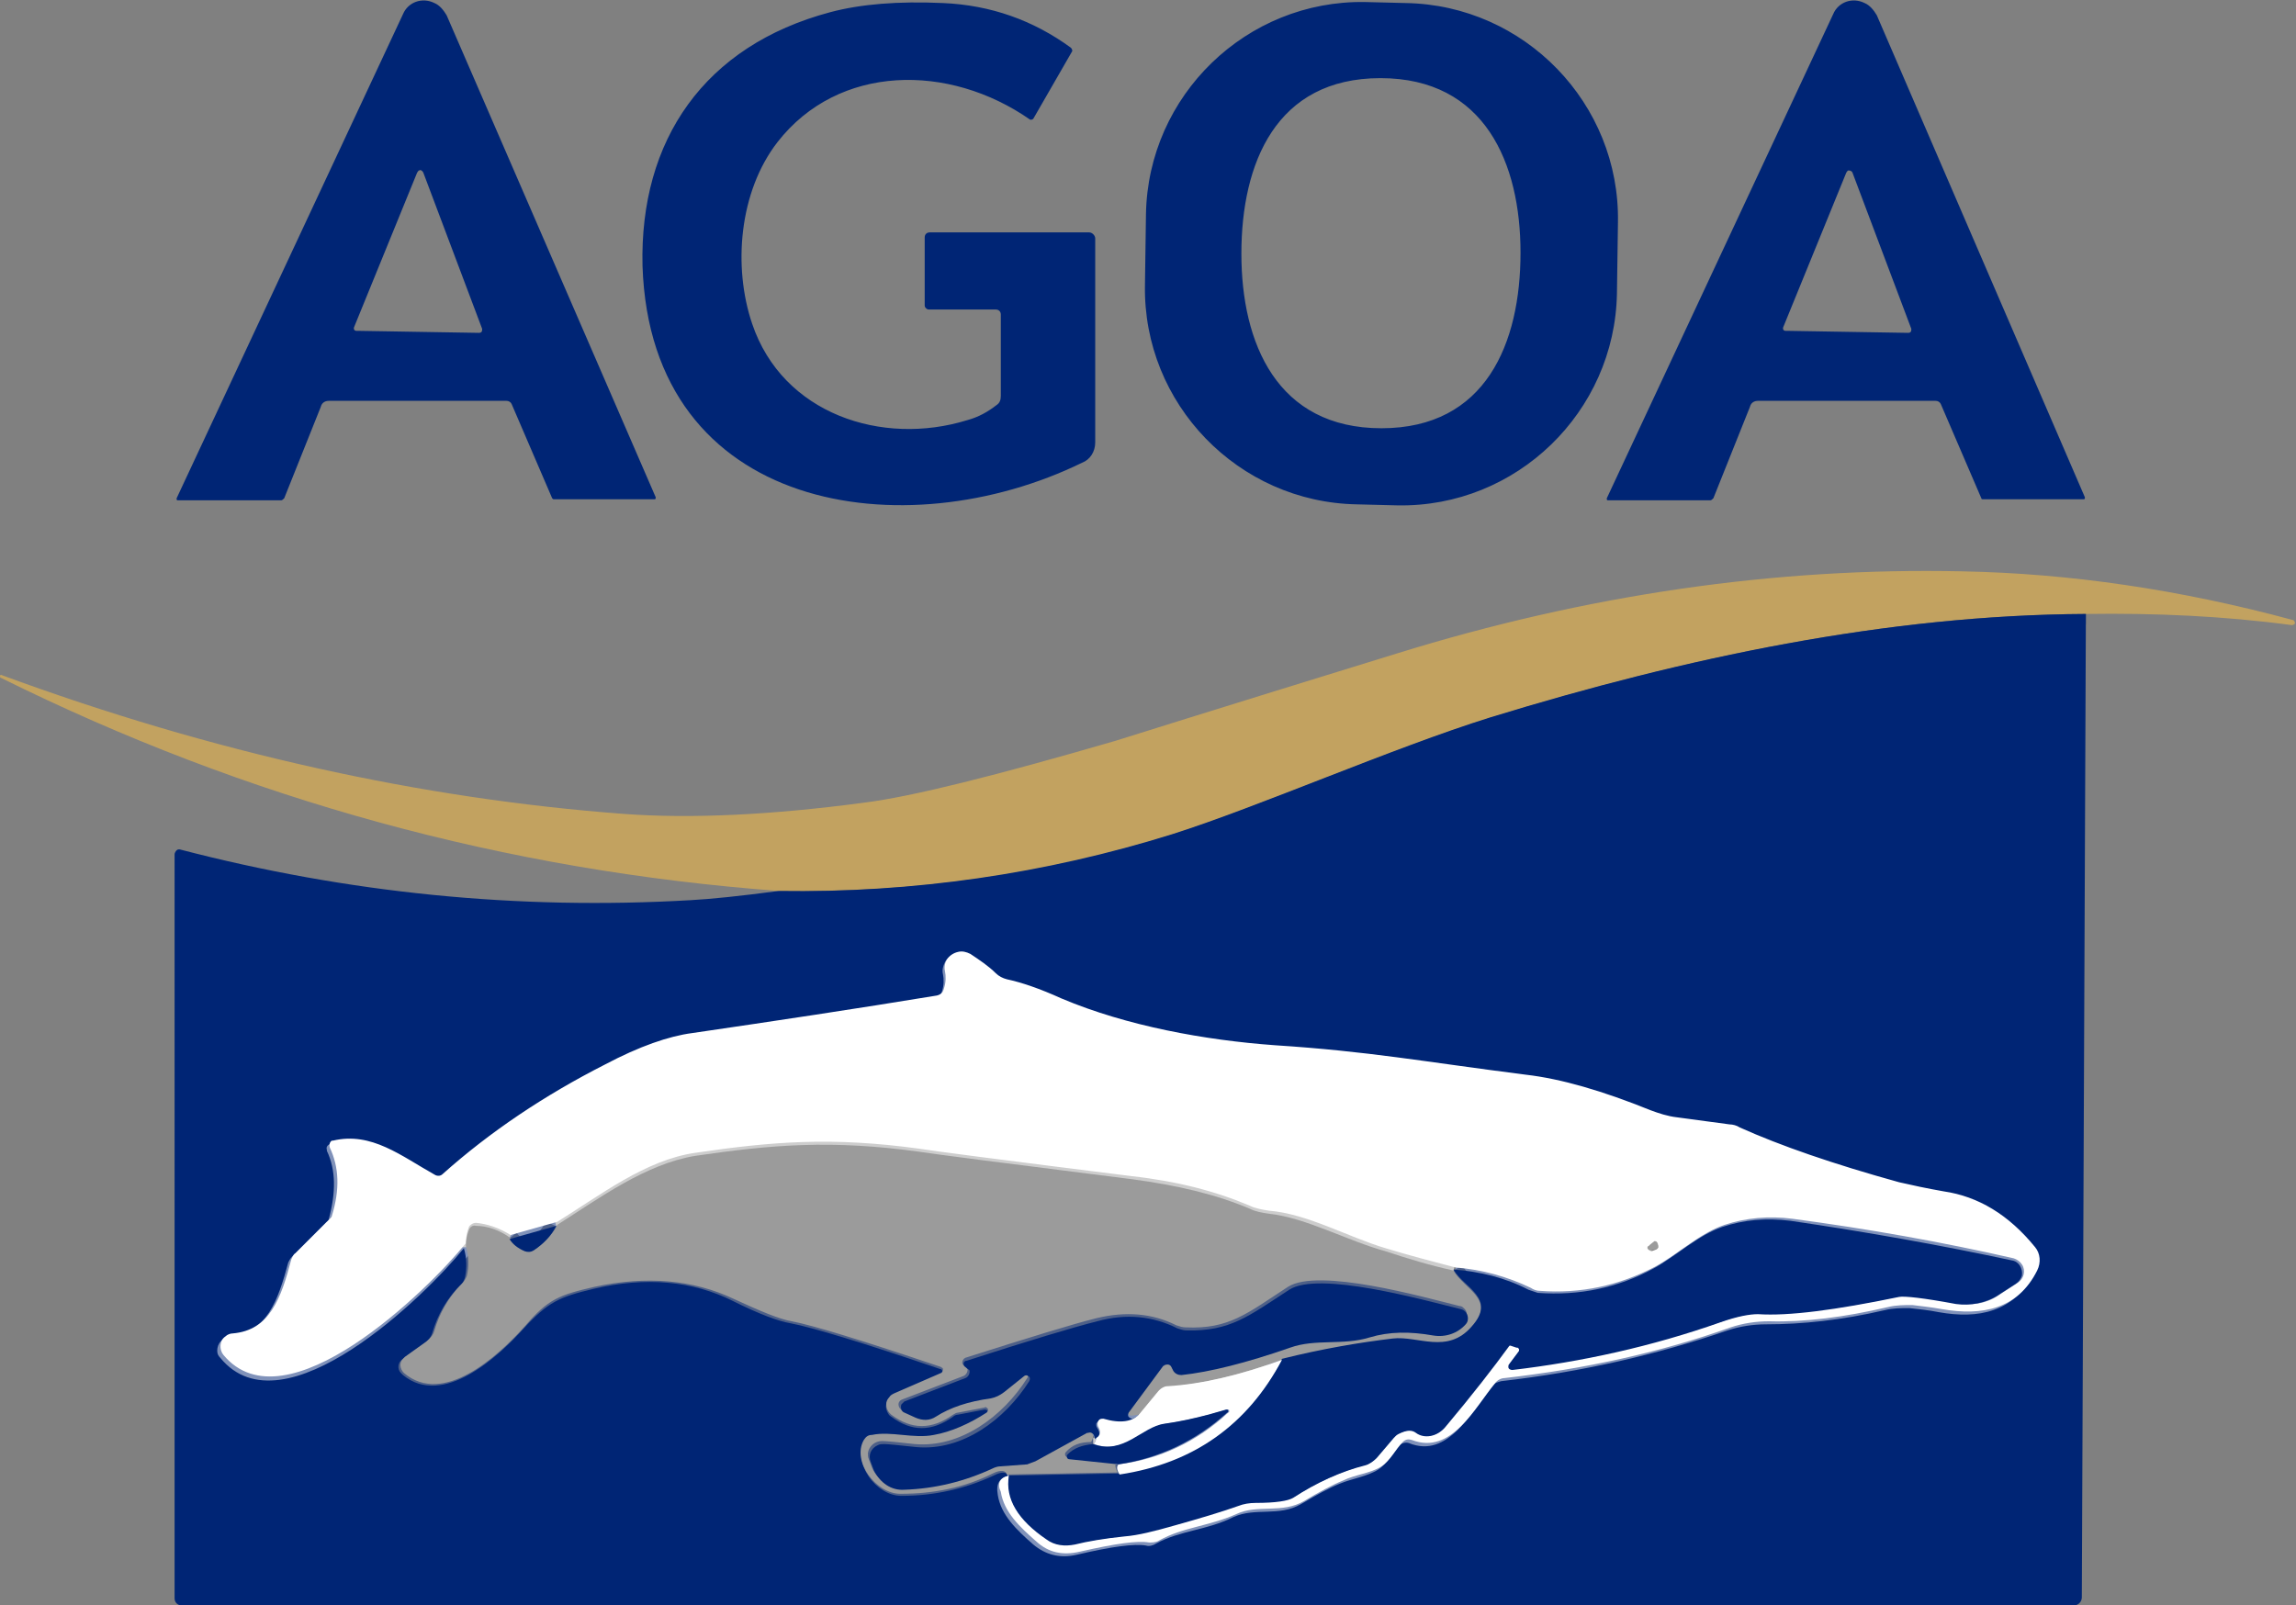 <svg xmlns="http://www.w3.org/2000/svg" xml:space="preserve" width="226.2" height="158.2" style="enable-background:new 0 0 226.2 158.2"><rect width="100%" height="100%" fill="#808080" stroke="none"/><style>.st1,.st2,.st3{fill:none;stroke:#4e6088;stroke-width:2}.st2,.st3{stroke:#8092ba}.st3{stroke:#cdcdcd}.st4{fill:#002575}.st6{fill:#fff}.st7{fill:#9b9b9b}</style><path d="M205.5 60.5c-19.6.1-39.4 4.3-58.6 10.2-9.6 3-22.8 8.8-31.3 11.5-12.6 4-25.5 5.8-38.8 5.6" style="fill:none;stroke:#61646b;stroke-width:2"/><path d="M45.7 123c.3 1 .3 2 .1 2.9-.1.3-.2.6-.5.8-1.3 1.3-2.2 2.9-2.7 4.6-.1.4-.4.8-.8 1.1l-2.1 1.5c-.5.3-.6 1-.2 1.4l.2.2c3.9 3.2 9.3-1.7 11.9-4.6 2.4-2.6 3.5-3.1 6.9-3.9 5.1-1.2 9.7-.8 13.7 1.2 2.6 1.3 4.5 2 5.7 2.2 2.1.4 7.1 1.9 14.7 4.5.2 0 .3.2.2.4 0 .1-.1.2-.2.2l-4.6 2c-.6.3-.9 1-.6 1.6.1.2.2.4.4.5 2 1.5 4 1.5 6.1 0 .1-.1.3-.2.5-.2l2.6-.5c.2 0 .3.1.4.2 0 .1 0 .3-.1.3-1.8 1.1-3.5 1.9-5.2 2.2-2 .4-4.1-.4-6.1 0-.3.1-.6.3-.8.5-1.2 2.1 1.1 5.3 3.6 5.3 3.3 0 6.3-.7 9.1-2 .8-.4 1.3-.4 1.4.1" class="st1"/><path d="M99.4 145.4c-.8.1-1.2.7-1 1.8.3 2 1.9 3.5 3.5 4.9 1.2 1 2.6 1.4 4.3 1 3.4-.8 5.7-1.1 6.8-.9.3.1.7 0 1-.2 2.4-1.3 5-1.3 7.6-2.6 2.2-1 4.5 0 6.7-1.3 1.5-.9 2.8-1.6 3.8-2 1.2-.5 2.7-.7 3.8-1.4.9-.6 1.5-1.8 2.1-2.4.2-.2.6-.3.9-.2 3.9 1.6 6.2-3.2 8.2-5.6.2-.3.5-.4.9-.5 7.9-.9 15.3-2.6 22.3-5 1.2-.4 2.5-.6 3.8-.6 3.5 0 7.4-.4 11.7-1.4.8-.2 1.6-.2 2.4-.2.9.1 1.9.2 2.9.4 3.9.7 7.4 0 9.4-3.8.4-.7.3-1.6-.2-2.3-2.5-3.2-5.5-5-9-5.5-1.7-.2-3.1-.5-4.4-.9-6.5-1.8-11.7-3.6-15.7-5.4-.3-.1-.6-.2-1-.3l-5.2-.7c-.9-.1-1.8-.3-2.6-.7-4.7-1.9-8.8-3.1-12.3-3.5-10.2-1.3-15.4-2.3-24.7-2.9-6.8-.4-14.6-1.9-21-4.6-2.2-.9-4-1.5-5.4-1.9-.4-.1-.8-.3-1.1-.6-.8-.7-1.6-1.4-2.5-1.9-.8-.5-1.8-.3-2.2.5-.2.4-.3.8-.2 1.2.1.5.1 1.1-.1 1.7-.1.4-.4.6-.7.7-7.8 1.3-15.8 2.5-24.1 3.7-2.3.3-5.2 1.4-8.6 3.1-5.9 3.1-11.3 6.7-16 10.8-.2.2-.5.2-.7.1-3.3-1.9-6.3-4.3-10.1-3.4-.3.1-.5.3-.4.6v.1c.9 1.9.9 4.1.2 6.7 0 .1-.1.3-.2.3l-3.4 3.4c-.2.2-.3.4-.4.6-1 3.7-2.1 7-5.8 7.3-.7.1-1.2.7-1.2 1.4 0 .3.1.5.3.7 6.1 7.4 20.1-6.4 23.9-11" class="st2"/><path d="M99.4 145.4c-.3 2.3.9 4.4 3.8 6.2.8.5 1.9.7 2.8.5 1.3-.3 2.9-.5 4.9-.8 1.2-.1 2.9-.5 5-1.1 2.5-.7 4.5-1.4 6.2-1.9.6-.2 1.1-.3 1.7-.3 2 0 3.2-.2 3.7-.5 2.3-1.5 4.7-2.5 7.1-3.2.4-.1.8-.4 1.1-.7l1.7-2c.1-.2.3-.3.5-.4.8-.3 1.3-.4 1.7-.1.8.7 2.1.4 2.9-.6 2.6-3.1 4.7-5.8 6.3-8h.1l.6.2c.1 0 .2.2.2.3v.1l-.9 1.2c-.1.2-.1.4.1.5.1.1.2.1.3.1 6.8-.8 13.6-2.4 20.5-4.7 1.7-.6 2.9-.8 3.7-.8 3 .2 7.7-.4 13.9-1.7.5-.1 2.4.1 5.6.7 1.5.3 3 0 4.2-.9l1.7-1.1c.6-.4.8-1.2.4-1.8-.2-.3-.5-.5-.8-.6-7-1.6-14.3-2.9-21.8-3.9-2.3-.3-4.6-.1-6.7.6-2.4.8-4.6 2.9-6.8 4.1-3.6 1.9-7.4 2.7-11.4 2.4-.3 0-.6-.1-.9-.3-2.3-1.1-4.8-1.8-7.4-2" class="st2"/><path d="M143.2 125.2c-2.3-.6-4.6-1.2-6.9-1.9-3.7-1.1-7.7-3.4-11.5-3.7-.6-.1-1.3-.2-1.9-.5-3.3-1.4-7.1-2.4-11.6-2.9-12.8-1.6-19.7-2.5-20.9-2.7-8.7-1.2-14.6-.7-22.1.4-4.9.7-9.4 4.2-13.6 6.8" class="st3"/><path d="m54.8 120.8-4.6 1.3" class="st2"/><path d="M50.1 122.1c-1.1-.7-2.3-1.1-3.4-1.2-.3 0-.6.2-.7.4-.2.5-.3 1.1-.3 1.6" class="st3"/><path d="M143.2 125.2c1 1.8 4.3 2.9 1.8 5.6-2.4 2.7-5.3.9-7.8 1.2-3.3.3-6.9 1-10.9 2" class="st1"/><path d="M126.3 134c-4.1 1.5-7.9 2.4-11.4 2.7-.3 0-.6.2-.8.4l-1.9 2.3" class="st3"/><path d="m112.2 139.5-.7.1c-.2 0-.4-.1-.4-.3 0-.1 0-.2.1-.3l3.4-4.6c.1-.2.4-.2.6-.1.1 0 .1.1.1.2l.2.4c.1.3.4.5.8.4 2.8-.3 6.4-1.2 10.7-2.7 2.5-.9 5.2-.2 7.8-1 1.9-.6 4-.6 6.3-.2 1.2.2 2.4-.2 3.2-1.1.3-.4.3-1-.1-1.3-.1-.1-.2-.2-.4-.2-3.6-.9-13.9-3.8-16.9-1.9-4 2.6-5.8 4.2-10.1 4-.3 0-.6-.1-.9-.2-2.4-1.2-5-1.4-7.9-.7-2.4.6-6.6 1.9-12.9 3.9-.2.1-.3.3-.3.5 0 .1.1.2.1.2.3.2.4.3.4.3.1.3-.1.7-.4.8l-6 2.3c-.3.1-.5.4-.3.8.1.1.2.3.3.3l1.1.5c.6.3 1.4.3 2-.1 1.5-.9 3.3-1.5 5.4-1.8.5-.1.9-.3 1.3-.6l2-1.6c.1-.1.4-.1.5 0 .1.1.1.3 0 .4-2.4 3.8-6.6 6.9-11.1 6.5-1.8-.2-2.8-.3-3.2-.3-.7 0-1.3.5-1.4 1.2 0 .2 0 .4.1.6l.3.8c.5 1.2 1.7 1.9 3 1.9 3-.1 5.9-.8 8.7-2.1.2-.1.5-.2.7-.2l2.7-.2c.3 0 .6-.1.8-.3l5.1-2.8c.2-.1.5 0 .7.2v.1l.1.3" class="st1"/><path d="M107.9 141.7c0 .2-.1.4-.2.6" class="st3"/><path d="M107.7 142.4c-1.1 0-1.9.3-2.5 1-.1.1-.1.3 0 .4 0 0 .1.1.2.1l4.8.5" class="st1"/><path d="M110.2 144.3c-.2.2-.1.6.1 1" class="st3"/><path d="m110.3 145.3-10.9.2M50.1 122.1c.4.5.9.9 1.5 1.2.3.1.6.1.9-.1.9-.6 1.7-1.4 2.2-2.4" class="st1"/><path d="M110.3 145.3c7.3-1.1 12.6-4.8 16-11.3M112.2 139.5c-.7.8-1.9 1-3.6.5-.3-.1-.5.1-.6.3 0 .1 0 .3.1.4.3.5.3.8-.2 1.1" class="st2"/><path d="M110.2 144.3c4-.5 7.7-2.2 10.8-5.1.1 0 .1-.1.1-.2s-.1-.1-.2-.1c-2 .6-4 1.1-6.1 1.4-2.3.4-4 3.1-7 2" class="st2"/><path d="M163.3 123c.1-.2.1-.4 0-.5-.1-.1-.1-.1-.2-.1s-.3.2-.6.5c-.1.1-.1.2 0 .3.1.1.1.1.2.1.3-.1.6-.2.6-.3" class="st3"/><path d="M64.6 49c0 .1 0 .2-.1.2h-9.9c-.1 0-.1 0-.2-.1l-4-9.3c-.1-.2-.3-.3-.5-.3H32.4c-.4 0-.7.2-.8.6l-3.6 9c-.1.1-.2.2-.3.2H17.5c-.1 0-.1-.1-.1-.1v-.1L39.7 1.4C40.2.2 41.6-.3 42.8.3c.5.2.9.7 1.2 1.2L64.6 49zM34.9 32.2c-.1.2 0 .4.2.4h.1l12 .2c.2 0 .3-.1.3-.3v-.1L41.7 17c-.1-.2-.3-.3-.4-.2-.1 0-.1.1-.2.2l-6.2 15.2zM91.5 30.5c-.2 0-.4-.2-.4-.4v-6.7c0-.3.2-.5.5-.5h15.7c.3 0 .6.3.6.6v20.1c0 .9-.5 1.7-1.3 2-17.4 8.5-42.5 5-43.3-19.4-.3-12.4 6.1-21.7 18.5-25 3-.8 6.7-1.1 11.1-.9 4.7.2 8.9 1.7 12.6 4.4.1.1.2.3.1.4l-3.8 6.6c-.1.1-.2.1-.3.1-8-5.6-18.9-5.5-24.9 2.2-3.8 4.9-4.4 12.3-2.5 17.9 3 8.9 12.8 12.1 21.2 9.5 1.1-.3 2-.8 2.9-1.5.3-.2.4-.5.4-.9v-8c0-.3-.2-.5-.5-.5h-6.6zM159.3 28.9c-.2 11.7-9.9 21.1-21.6 20.9l-4-.1c-11.7-.2-21.1-9.9-20.9-21.6l.1-7C113.1 9.4 122.8 0 134.5.2l4 .1c11.7.2 21.1 9.9 20.9 21.6l-.1 7zm-37-3.9c0 8.8 3.5 17.2 13.8 17.2s13.7-8.4 13.7-17.3c0-8.8-3.5-17.2-13.8-17.2s-13.7 8.4-13.7 17.3zM205.4 49c0 .1 0 .2-.1.2h-9.9c-.1 0-.2 0-.2-.1l-4-9.3c-.1-.2-.3-.3-.5-.3h-17.5c-.4 0-.7.2-.8.6l-3.6 9c-.1.1-.2.2-.3.2h-10.1c-.1 0-.1-.1-.1-.1v-.1l22.3-47.7c.5-1.2 1.9-1.7 3.1-1.1.5.2.9.7 1.2 1.2L205.4 49zm-29.7-16.8c-.1.2 0 .4.2.4h.1l12 .2c.2 0 .3-.1.3-.3v-.1L182.5 17c-.1-.2-.3-.2-.4-.2-.1 0-.1.1-.2.2l-6.2 15.2z" class="st4"/><path d="M205.5 60.5c-19.6.1-39.4 4.3-58.6 10.2-9.6 3-22.8 8.8-31.3 11.5-12.6 4-25.5 5.8-38.8 5.6-27-2-52.5-9-76.7-21-.1 0-.1-.1-.1-.2s.1-.1.1-.1C21 74.2 41.5 78.7 61.4 80.2c6.7.5 14.7.1 23.7-1.1 4.8-.6 13.1-2.7 24.8-6.1 0 0 9.2-2.9 27.7-8.6 18.7-5.8 37.3-8.5 55.7-8.1 10.6.2 21.5 1.8 32.6 4.8.1 0 .2.2.2.3 0 .1-.2.2-.3.2-6.7-.9-13.5-1.2-20.3-1.1z" style="fill:#c2a260"/><path d="m205.5 60.5-.4 96.9c0 .4-.3.8-.8.8H17.9c-.4 0-.7-.3-.7-.7V84.2c0-.2.2-.5.4-.5h.1c16.5 4.3 33.3 6 50.4 5 1.9-.1 4.8-.4 8.6-.9 13.3.2 26.3-1.7 38.8-5.6 8.5-2.7 21.7-8.5 31.3-11.5 19.2-5.9 39.1-10.1 58.7-10.2zM45.7 123c.3 1 .3 2 .1 2.9-.1.3-.2.6-.5.8-1.3 1.3-2.2 2.9-2.7 4.6-.1.4-.4.8-.8 1.1l-2.1 1.5c-.5.3-.6 1-.2 1.4l.2.2c3.9 3.2 9.3-1.7 11.9-4.6 2.4-2.6 3.5-3.1 6.9-3.9 5.1-1.2 9.7-.8 13.7 1.2 2.6 1.3 4.5 2 5.7 2.2 2.1.4 7.1 1.9 14.7 4.5.2 0 .3.2.2.4 0 .1-.1.2-.2.2l-4.6 2c-.6.3-.9 1-.6 1.6.1.2.2.4.4.5 2 1.5 4 1.5 6.1 0 .1-.1.3-.2.5-.2l2.6-.5c.2 0 .3.1.4.2 0 .1 0 .3-.1.3-1.8 1.1-3.5 1.9-5.2 2.2-2 .4-4.1-.4-6.1 0-.3.1-.6.3-.8.5-1.2 2.1 1.1 5.3 3.6 5.3 3.3 0 6.3-.7 9.1-2 .8-.4 1.3-.4 1.4.1-.8.1-1.2.7-1 1.8.3 2 1.9 3.5 3.5 4.9 1.2 1 2.6 1.4 4.3 1 3.4-.8 5.7-1.1 6.8-.9.3.1.7 0 1-.2 2.4-1.3 5-1.3 7.6-2.6 2.2-1 4.5 0 6.7-1.3 1.5-.9 2.8-1.6 3.8-2 1.2-.5 2.7-.7 3.8-1.4.9-.6 1.5-1.8 2.1-2.4.2-.2.6-.3.9-.2 3.9 1.6 6.2-3.2 8.2-5.6.2-.3.5-.4.9-.5 7.9-.9 15.3-2.6 22.3-5 1.2-.4 2.5-.6 3.8-.6 3.5 0 7.4-.4 11.7-1.4.8-.2 1.6-.2 2.4-.2.9.1 1.9.2 2.9.4 3.9.7 7.4 0 9.4-3.8.4-.7.3-1.6-.2-2.3-2.5-3.2-5.5-5-9-5.5-1.7-.2-3.1-.5-4.4-.9-6.5-1.8-11.7-3.6-15.7-5.4-.3-.1-.6-.2-1-.3l-5.2-.7c-.9-.1-1.8-.3-2.6-.7-4.7-1.9-8.8-3.1-12.3-3.5-10.2-1.3-15.4-2.3-24.7-2.9-6.8-.4-14.6-1.9-21-4.6-2.2-.9-4-1.5-5.4-1.9-.4-.1-.8-.3-1.1-.6-.8-.7-1.6-1.4-2.5-1.9-.8-.5-1.8-.3-2.2.5-.2.4-.3.8-.2 1.2.1.5.1 1.1-.1 1.7-.1.4-.4.6-.7.7-7.8 1.3-15.8 2.5-24.1 3.7-2.3.3-5.2 1.4-8.6 3.1-5.9 3.1-11.3 6.7-16 10.8-.2.2-.5.2-.7.1-3.3-1.9-6.3-4.3-10.1-3.4-.3.1-.5.3-.4.6v.1c.9 1.9.9 4.1.2 6.7 0 .1-.1.3-.2.3l-3.4 3.4c-.2.2-.3.4-.4.6-1 3.7-2.1 7-5.8 7.3-.7.1-1.2.7-1.2 1.4 0 .3.1.5.3.7 6.2 7.6 20.3-6.2 24-10.8z" class="st4"/><path d="M99.4 145.4c-.3 2.3.9 4.4 3.8 6.2.8.5 1.9.7 2.8.5 1.3-.3 2.9-.5 4.9-.8 1.2-.1 2.9-.5 5-1.1 2.5-.7 4.5-1.4 6.2-1.9.6-.2 1.1-.3 1.7-.3 2 0 3.2-.2 3.7-.5 2.3-1.5 4.7-2.5 7.1-3.2.4-.1.8-.4 1.1-.7l1.7-2c.1-.2.3-.3.5-.4.8-.3 1.3-.4 1.7-.1.8.7 2.1.4 2.9-.6 2.6-3.1 4.7-5.8 6.3-8h.1l.6.2c.1 0 .2.2.2.3v.1l-.9 1.2c-.1.2-.1.4.1.5.1.1.2.1.3.1 6.8-.8 13.6-2.4 20.5-4.7 1.7-.6 2.9-.8 3.7-.8 3 .2 7.7-.4 13.9-1.7.5-.1 2.4.1 5.6.7 1.5.3 3 0 4.2-.9l1.7-1.1c.6-.4.8-1.2.4-1.8-.2-.3-.5-.5-.8-.6-7-1.6-14.3-2.9-21.8-3.9-2.3-.3-4.6-.1-6.7.6-2.4.8-4.6 2.9-6.8 4.1-3.6 1.9-7.4 2.7-11.4 2.4-.3 0-.6-.1-.9-.3-2.3-1.1-4.8-1.8-7.4-2-2.3-.6-4.6-1.2-6.9-1.9-3.7-1.1-7.7-3.4-11.5-3.7-.6-.1-1.3-.2-1.9-.5-3.3-1.4-7.1-2.4-11.6-2.9-12.8-1.6-19.7-2.5-20.9-2.7-8.7-1.2-14.6-.7-22.1.4-4.9.7-9.4 4.2-13.6 6.8l-4.6 1.3c-1.1-.7-2.3-1.1-3.4-1.2-.3 0-.6.2-.7.4-.2.5-.3 1.1-.3 1.6-3.7 4.6-17.8 18.4-23.9 11-.4-.5-.4-1.4.2-1.8.2-.2.5-.3.7-.3 3.7-.3 4.8-3.5 5.8-7.3.1-.2.2-.5.4-.6l3.4-3.4c.1-.1.2-.2.2-.3.8-2.6.7-4.8-.2-6.7-.1-.3 0-.6.2-.7h.1c3.8-.9 6.7 1.5 10.1 3.4.2.1.5.1.7-.1 4.7-4.2 10.1-7.8 16-10.8 3.4-1.8 6.3-2.8 8.6-3.1 8.2-1.2 16.2-2.4 24.1-3.7.4-.1.6-.3.7-.7.2-.6.2-1.2.1-1.7-.2-.9.4-1.7 1.3-1.9.4-.1.8 0 1.2.2.9.6 1.8 1.2 2.5 1.9.3.3.7.5 1.1.6 1.4.3 3.2.9 5.4 1.9 6.4 2.7 14.1 4.1 21 4.6 9.3.6 14.5 1.6 24.7 2.9 3.5.4 7.6 1.6 12.3 3.5.8.3 1.7.6 2.6.7l5.2.7c.3 0 .7.1 1 .3 4 1.8 9.2 3.6 15.7 5.4 1.3.3 2.7.6 4.4.9 3.4.5 6.4 2.3 9 5.5.5.6.6 1.5.2 2.3-1.9 3.8-5.4 4.5-9.4 3.8-1.1-.2-2.1-.3-2.9-.4-.8 0-1.6 0-2.4.2-4.3 1-8.2 1.5-11.7 1.4-1.3 0-2.6.2-3.8.6-7 2.5-14.4 4.1-22.3 5-.3 0-.7.2-.9.5-2 2.4-4.3 7.1-8.2 5.6-.3-.1-.6-.1-.9.2-.7.7-1.2 1.8-2.1 2.4-1.1.7-2.6.8-3.8 1.4-1 .4-2.3 1.1-3.8 2-2.2 1.3-4.6.3-6.7 1.3-2.7 1.2-5.3 1.3-7.6 2.6-.3.2-.7.2-1 .2-1.1-.2-3.3.1-6.8.9-1.7.4-3.1.1-4.3-1-1.6-1.4-3.2-2.9-3.5-4.9-.4-.8-.1-1.4.8-1.6zm63.9-22.4c.1-.2.1-.4 0-.5-.1-.1-.1-.1-.2-.1s-.3.2-.6.5c-.1.1-.1.2 0 .3.1.1.1.1.2.1.3-.1.6-.2.6-.3z" class="st6"/><path d="M143.2 125.2c1 1.8 4.3 2.9 1.8 5.6-2.4 2.7-5.3.9-7.8 1.2-3.3.3-6.9 1-10.9 2-4.1 1.5-7.9 2.4-11.4 2.7-.3 0-.6.2-.8.4l-1.9 2.3-.7.1c-.2 0-.4-.1-.4-.3 0-.1 0-.2.1-.3l3.4-4.6c.1-.2.4-.2.6-.1.1 0 .1.1.1.2l.2.4c.1.3.4.5.8.4 2.8-.3 6.4-1.2 10.7-2.7 2.5-.9 5.2-.2 7.8-1 1.9-.6 4-.6 6.3-.2 1.2.2 2.4-.2 3.2-1.1.3-.4.3-1-.1-1.3-.1-.1-.2-.2-.4-.2-3.6-.9-13.9-3.8-16.9-1.9-4 2.6-5.8 4.2-10.1 4-.3 0-.6-.1-.9-.2-2.4-1.2-5-1.4-7.9-.7-2.4.6-6.6 1.9-12.9 3.9-.2.1-.3.3-.3.5 0 .1.1.2.1.2.3.2.4.3.4.3.1.3-.1.7-.4.8l-6 2.3c-.3.1-.5.4-.3.8.1.1.2.3.3.3l1.1.5c.6.3 1.4.3 2-.1 1.5-.9 3.3-1.5 5.4-1.8.5-.1.9-.3 1.3-.6l2-1.6c.1-.1.4-.1.5 0 .1.1.1.3 0 .4-2.4 3.8-6.6 6.9-11.1 6.5-1.8-.2-2.8-.3-3.2-.3-.7 0-1.3.5-1.4 1.2 0 .2 0 .4.1.6l.3.8c.5 1.2 1.7 1.9 3 1.9 3-.1 5.9-.8 8.7-2.1.2-.1.5-.2.7-.2l2.7-.2c.3 0 .6-.1.8-.3l5.1-2.8c.2-.1.5 0 .7.2v.1l.1.3c0 .2-.1.4-.2.6-1.1 0-1.9.3-2.5 1-.1.1-.1.3 0 .4 0 0 .1.1.2.1l4.8.5c-.2.2-.1.6.1 1l-10.9.2c-.1-.4-.6-.5-1.4-.1-2.8 1.4-5.8 2-9.1 2-2.4 0-4.8-3.2-3.6-5.3.2-.3.4-.5.8-.5 1.9-.4 4.1.4 6.1 0 1.7-.3 3.5-1.1 5.2-2.2.1-.1.2-.3.1-.4-.1-.1-.2-.2-.3-.1l-2.6.5c-.2 0-.3.1-.5.2-2.1 1.5-4.1 1.5-6.1 0-.5-.4-.7-1.2-.2-1.7.1-.2.3-.3.5-.4l4.6-2c.2-.1.2-.3.2-.4 0-.1-.1-.1-.2-.2-7.7-2.6-12.6-4.1-14.7-4.5-1.2-.2-3.1-1-5.7-2.2-4-1.9-8.6-2.3-13.7-1.2-3.5.8-4.6 1.2-6.9 3.9-2.6 2.9-8 7.9-11.9 4.6-.4-.4-.5-1-.1-1.4l.2-.2 2.1-1.5c.4-.3.7-.7.8-1.1.5-1.7 1.4-3.3 2.7-4.6.2-.2.4-.5.5-.8.2-.9.2-1.8-.1-2.9 0-.6.1-1.1.3-1.6.1-.3.4-.5.7-.4 1.1 0 2.3.4 3.4 1.2.4.5.9.9 1.5 1.2.3.1.6.1.9-.1.9-.6 1.7-1.4 2.2-2.4 4.1-2.6 8.7-6 13.6-6.8 7.5-1.1 13.4-1.6 22.1-.4 1.2.2 8.2 1.1 20.9 2.7 4.5.6 8.3 1.5 11.6 2.9.6.3 1.2.4 1.9.5 3.7.4 7.8 2.7 11.5 3.7 2.1.7 4.4 1.4 6.7 1.9z" class="st7"/><path d="m99.4 145.4 10.9-.2c7.3-1.1 12.6-4.8 16-11.3 4-1 7.6-1.6 10.9-2 2.5-.3 5.4 1.6 7.8-1.2 2.5-2.8-.8-3.8-1.8-5.6 2.6.2 5.1.8 7.4 2l.9.3c4.1.3 7.9-.5 11.4-2.4 2.2-1.2 4.4-3.3 6.8-4.1 2.1-.7 4.3-.9 6.7-.6 7.5 1.1 14.8 2.4 21.8 3.9.7.1 1.1.8 1 1.5-.1.3-.3.6-.6.8l-1.7 1.1c-1.2.8-2.8 1.1-4.2.9-3.2-.6-5.1-.8-5.6-.7-6.3 1.3-10.9 1.9-13.9 1.7-.8 0-2 .2-3.7.8-6.8 2.4-13.7 3.9-20.5 4.7-.2 0-.4-.1-.4-.3 0-.1 0-.2.1-.3l.9-1.2c.1-.1.1-.3-.1-.4h-.1l-.6-.2h-.1c-1.6 2.2-3.7 4.9-6.3 8-.8 1-2.1 1.2-2.9.6-.4-.3-.9-.3-1.7.1-.2.1-.3.2-.5.4l-1.7 2c-.3.3-.7.6-1.1.7-2.4.6-4.8 1.7-7.1 3.2-.5.3-1.7.5-3.7.5-.6 0-1.2.1-1.7.3-1.7.6-3.7 1.2-6.2 1.9-2.1.6-3.7 1-5 1.1-2 .2-3.7.5-4.9.8-1 .2-2 .1-2.8-.5-2.8-1.9-4.1-4-3.7-6.3zM54.8 120.8c-.5 1-1.3 1.8-2.2 2.4-.3.2-.6.2-.9.1-.7-.3-1.2-.7-1.5-1.2l4.6-1.3z" class="st4"/><path d="M163.3 123c0 .1-.3.1-.7.2-.1 0-.2 0-.3-.2 0-.1 0-.2.1-.2.3-.3.5-.4.6-.5.2 0 .3.1.3.3.1.3.1.4 0 .4z" class="st7"/><path d="M112.2 139.5c-.7.8-1.9 1-3.6.5-.3-.1-.5.1-.6.3 0 .1 0 .3.1.4.3.5.3.8-.2 1.1l-.1-.3c-.1-.3-.4-.4-.6-.3h-.1L102 144c-.3.1-.5.2-.8.3l-2.7.2c-.2 0-.5.1-.7.2-2.8 1.3-5.7 2-8.7 2.1-1.3.1-2.4-.7-3-1.9l-.3-.8c-.3-.7 0-1.4.7-1.7.2-.1.4-.1.6-.1.3 0 1.4.1 3.2.3 4.5.4 8.7-2.7 11.1-6.5.1-.2.1-.4-.1-.5-.1-.1-.3-.1-.4 0l-2 1.6c-.4.3-.8.5-1.3.6-2.2.3-4 .9-5.4 1.8-.6.4-1.3.4-2 .1l-1.1-.5c-.3-.1-.4-.5-.3-.8l.3-.3 6-2.3c.3-.1.5-.5.4-.8 0 0-.2-.1-.4-.3-.2-.1-.2-.4-.1-.5.1-.1.1-.1.2-.1 6.2-2 10.5-3.3 12.9-3.9 2.9-.8 5.5-.5 7.9.7.3.1.6.2.9.2 4.3.1 6.1-1.4 10.1-4 2.9-1.9 13.2 1 16.9 1.9.5.1.8.6.7 1.1 0 .1-.1.3-.2.4-.8.9-2 1.3-3.2 1.1-2.3-.4-4.3-.4-6.3.2-2.6.8-5.3.1-7.8 1-4.3 1.5-7.9 2.4-10.7 2.7-.3 0-.6-.1-.8-.4l-.2-.4c-.1-.2-.3-.3-.6-.2-.1 0-.1.1-.2.1l-3.4 4.6c-.1.2-.1.4.1.5.1.1.2.1.3.1l.6-.3z" class="st4"/><path d="M126.3 134c-3.4 6.4-8.7 10.2-16 11.3-.3-.5-.3-.8-.1-1 4-.5 7.7-2.2 10.8-5.1.1 0 .1-.1.1-.2s-.1-.1-.2-.1c-2 .6-4 1.1-6.1 1.4-2.3.4-4 3.1-7 2 .1-.2.2-.4.2-.6.4-.2.5-.6.2-1.1-.1-.2-.1-.5.1-.7.1-.1.3-.1.4-.1 1.7.5 2.9.3 3.6-.5l1.9-2.3c.2-.2.5-.4.8-.4 3.4-.2 7.2-1.1 11.3-2.6z" class="st6"/><path d="m110.2 144.3-4.8-.5c-.2 0-.3-.1-.3-.3 0-.1 0-.1.1-.2.6-.6 1.4-.9 2.5-1 3 1.1 4.8-1.7 7-2 2.1-.3 4.1-.8 6.1-1.4.1 0 .2 0 .2.1s0 .2-.1.2c-3.1 2.8-6.7 4.5-10.7 5.1z" class="st4"/></svg>